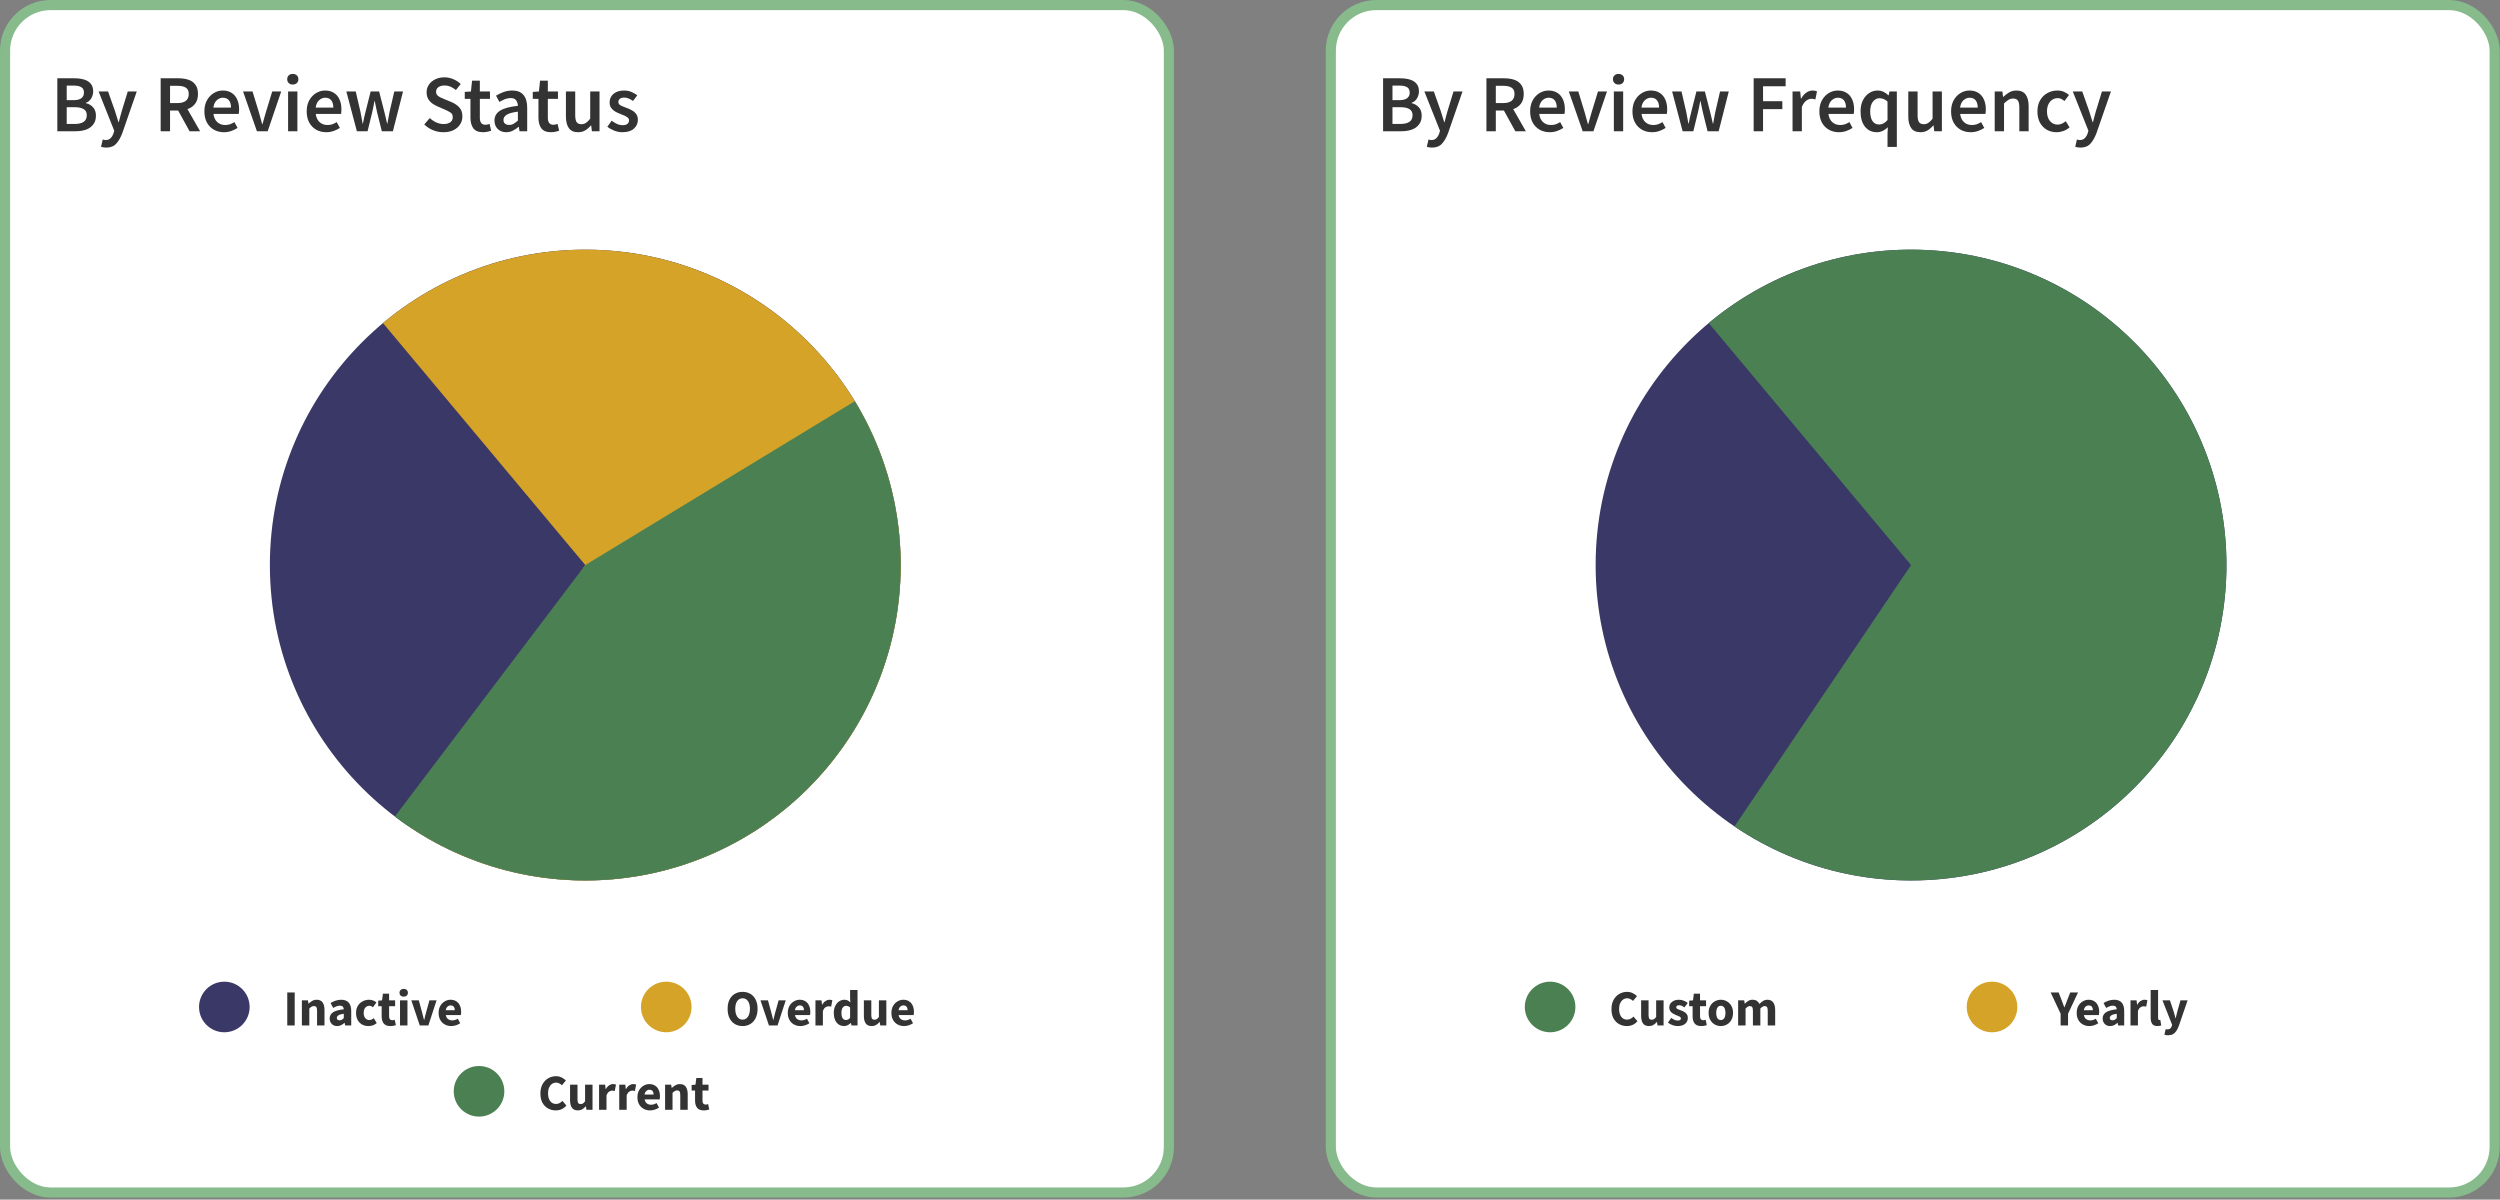 <svg width="744" height="357" viewBox="0 0 744 357" fill="none" xmlns="http://www.w3.org/2000/svg">
<rect x="0" y="0" width="744" height="357" fill="#808080" stroke="none"/>
<rect x="1.506" y="1.506" width="346.358" height="353.386" rx="13.553" fill="white"/>
<rect x="1.506" y="1.506" width="346.358" height="353.386" rx="13.553" stroke="#87BB8C" stroke-width="3.012"/>
<path d="M17.059 39.059V23.301H22.095C23.187 23.301 24.151 23.422 24.986 23.663C25.837 23.904 26.504 24.313 26.986 24.892C27.484 25.454 27.733 26.217 27.733 27.18C27.733 27.919 27.54 28.618 27.154 29.277C26.769 29.919 26.231 30.361 25.54 30.602V30.698C26.408 30.891 27.122 31.301 27.685 31.927C28.263 32.538 28.552 33.373 28.552 34.433C28.552 35.477 28.287 36.344 27.757 37.035C27.243 37.726 26.528 38.24 25.613 38.577C24.697 38.898 23.661 39.059 22.504 39.059H17.059ZM19.854 29.807H21.854C22.946 29.807 23.741 29.606 24.239 29.204C24.737 28.803 24.986 28.265 24.986 27.59C24.986 26.819 24.729 26.273 24.215 25.952C23.701 25.63 22.93 25.47 21.902 25.47H19.854V29.807ZM19.854 36.891H22.215C23.372 36.891 24.263 36.682 24.89 36.264C25.516 35.83 25.829 35.172 25.829 34.288C25.829 33.453 25.524 32.851 24.914 32.481C24.303 32.096 23.404 31.903 22.215 31.903H19.854V36.891ZM31.613 43.926C31.292 43.926 31.011 43.902 30.77 43.854C30.529 43.806 30.296 43.749 30.071 43.685L30.577 41.517C30.69 41.549 30.818 41.581 30.963 41.613C31.123 41.661 31.276 41.685 31.421 41.685C32.047 41.685 32.545 41.493 32.914 41.107C33.3 40.738 33.589 40.256 33.782 39.661L33.999 38.914L29.348 27.229H32.167L34.215 33.035C34.392 33.55 34.561 34.096 34.721 34.674C34.898 35.236 35.075 35.798 35.252 36.361H35.348C35.492 35.814 35.637 35.26 35.782 34.698C35.942 34.12 36.095 33.566 36.239 33.035L38.022 27.229H40.697L36.408 39.589C35.91 40.922 35.308 41.974 34.601 42.745C33.894 43.533 32.898 43.926 31.613 43.926ZM47.812 39.059V23.301H53.137C54.23 23.301 55.209 23.446 56.077 23.735C56.96 24.024 57.651 24.514 58.149 25.205C58.663 25.879 58.92 26.803 58.92 27.976C58.92 29.18 58.631 30.152 58.053 30.891C57.49 31.63 56.735 32.16 55.788 32.481L59.546 39.059H56.414L53.017 32.891H50.607V39.059H47.812ZM50.607 30.674H52.848C53.924 30.674 54.743 30.449 55.306 30C55.884 29.534 56.173 28.859 56.173 27.976C56.173 27.076 55.884 26.45 55.306 26.096C54.743 25.727 53.924 25.542 52.848 25.542H50.607V30.674ZM66.655 39.348C65.563 39.348 64.575 39.107 63.691 38.625C62.808 38.127 62.109 37.421 61.595 36.505C61.081 35.573 60.824 34.457 60.824 33.156C60.824 31.871 61.081 30.762 61.595 29.831C62.125 28.899 62.808 28.184 63.643 27.686C64.478 27.189 65.354 26.94 66.269 26.94C67.346 26.94 68.245 27.18 68.968 27.662C69.691 28.128 70.237 28.787 70.606 29.638C70.976 30.473 71.161 31.445 71.161 32.554C71.161 33.132 71.121 33.582 71.04 33.903H63.523C63.651 34.947 64.029 35.758 64.655 36.336C65.282 36.915 66.069 37.204 67.016 37.204C67.53 37.204 68.004 37.132 68.438 36.987C68.888 36.826 69.329 36.609 69.763 36.336L70.703 38.071C70.141 38.441 69.514 38.746 68.823 38.987C68.133 39.228 67.41 39.348 66.655 39.348ZM63.499 32.023H68.751C68.751 31.108 68.55 30.393 68.149 29.879C67.747 29.349 67.145 29.084 66.342 29.084C65.651 29.084 65.033 29.341 64.487 29.855C63.956 30.353 63.627 31.076 63.499 32.023ZM76.457 39.059L72.337 27.229H75.156L77.036 33.373C77.196 33.951 77.357 34.537 77.518 35.132C77.694 35.726 77.863 36.328 78.024 36.939H78.12C78.297 36.328 78.465 35.726 78.626 35.132C78.803 34.537 78.971 33.951 79.132 33.373L81.011 27.229H83.686L79.662 39.059H76.457ZM85.737 39.059V27.229H88.507V39.059H85.737ZM87.134 25.157C86.636 25.157 86.235 25.012 85.929 24.723C85.624 24.434 85.472 24.048 85.472 23.566C85.472 23.101 85.624 22.723 85.929 22.434C86.235 22.145 86.636 22 87.134 22C87.632 22 88.034 22.145 88.339 22.434C88.644 22.723 88.797 23.101 88.797 23.566C88.797 24.048 88.644 24.434 88.339 24.723C88.034 25.012 87.632 25.157 87.134 25.157ZM97.103 39.348C96.01 39.348 95.022 39.107 94.139 38.625C93.255 38.127 92.557 37.421 92.043 36.505C91.529 35.573 91.272 34.457 91.272 33.156C91.272 31.871 91.529 30.762 92.043 29.831C92.573 28.899 93.255 28.184 94.091 27.686C94.926 27.189 95.801 26.94 96.717 26.94C97.793 26.94 98.693 27.18 99.416 27.662C100.138 28.128 100.685 28.787 101.054 29.638C101.423 30.473 101.608 31.445 101.608 32.554C101.608 33.132 101.568 33.582 101.488 33.903H93.97C94.099 34.947 94.476 35.758 95.103 36.336C95.729 36.915 96.516 37.204 97.464 37.204C97.978 37.204 98.452 37.132 98.885 36.987C99.335 36.826 99.777 36.609 100.211 36.336L101.15 38.071C100.588 38.441 99.962 38.746 99.271 38.987C98.58 39.228 97.858 39.348 97.103 39.348ZM93.946 32.023H99.199C99.199 31.108 98.998 30.393 98.596 29.879C98.195 29.349 97.592 29.084 96.789 29.084C96.099 29.084 95.48 29.341 94.934 29.855C94.404 30.353 94.075 31.076 93.946 32.023ZM106.206 39.059L103.074 27.229H105.869L107.291 33.373C107.419 33.935 107.523 34.497 107.604 35.059C107.7 35.622 107.805 36.192 107.917 36.77H108.013C108.126 36.192 108.238 35.622 108.351 35.059C108.479 34.481 108.616 33.919 108.76 33.373L110.302 27.229H112.832L114.398 33.373C114.543 33.935 114.679 34.497 114.808 35.059C114.936 35.622 115.065 36.192 115.194 36.77H115.29C115.402 36.192 115.507 35.622 115.603 35.059C115.699 34.497 115.804 33.935 115.916 33.373L117.338 27.229H119.94L116.928 39.059H113.627L112.254 33.541C112.125 32.979 112.005 32.425 111.893 31.879C111.78 31.317 111.66 30.722 111.531 30.096H111.435C111.322 30.722 111.21 31.317 111.097 31.879C110.985 32.441 110.865 33.003 110.736 33.566L109.387 39.059H106.206ZM131.945 39.348C130.885 39.348 129.857 39.147 128.861 38.746C127.881 38.344 127.014 37.774 126.259 37.035L127.897 35.132C128.459 35.662 129.102 36.096 129.825 36.433C130.548 36.754 131.27 36.915 131.993 36.915C132.893 36.915 133.575 36.73 134.041 36.361C134.507 35.991 134.74 35.501 134.74 34.891C134.74 34.232 134.507 33.758 134.041 33.469C133.591 33.18 133.013 32.883 132.306 32.578L130.138 31.638C129.624 31.413 129.118 31.124 128.62 30.771C128.138 30.417 127.737 29.967 127.415 29.421C127.11 28.875 126.957 28.217 126.957 27.445C126.957 26.61 127.182 25.863 127.632 25.205C128.098 24.53 128.724 24 129.511 23.614C130.315 23.213 131.23 23.012 132.258 23.012C133.174 23.012 134.057 23.197 134.909 23.566C135.76 23.92 136.491 24.402 137.101 25.012L135.68 26.795C135.182 26.377 134.652 26.048 134.089 25.807C133.543 25.566 132.933 25.446 132.258 25.446C131.519 25.446 130.917 25.614 130.451 25.952C130.001 26.273 129.777 26.723 129.777 27.301C129.777 27.703 129.889 28.04 130.114 28.313C130.355 28.57 130.668 28.795 131.054 28.988C131.439 29.164 131.849 29.341 132.282 29.518L134.427 30.409C135.358 30.811 136.121 31.341 136.716 31.999C137.31 32.642 137.607 33.533 137.607 34.674C137.607 35.525 137.382 36.304 136.933 37.011C136.483 37.718 135.832 38.288 134.981 38.722C134.146 39.139 133.134 39.348 131.945 39.348ZM143.765 39.348C142.399 39.348 141.428 38.955 140.849 38.168C140.287 37.364 140.006 36.328 140.006 35.059V29.421H138.319V27.349L140.151 27.229L140.488 24H142.801V27.229H145.813V29.421H142.801V35.059C142.801 36.441 143.355 37.132 144.463 37.132C144.672 37.132 144.889 37.107 145.114 37.059C145.339 36.995 145.532 36.931 145.692 36.867L146.174 38.914C145.853 39.027 145.483 39.123 145.066 39.204C144.664 39.3 144.231 39.348 143.765 39.348ZM150.652 39.348C149.624 39.348 148.781 39.027 148.122 38.384C147.479 37.742 147.158 36.907 147.158 35.879C147.158 34.61 147.712 33.63 148.821 32.939C149.929 32.232 151.696 31.75 154.122 31.493C154.105 30.867 153.937 30.329 153.616 29.879C153.31 29.413 152.756 29.18 151.953 29.18C151.375 29.18 150.805 29.293 150.242 29.518C149.696 29.742 149.158 30.016 148.628 30.337L147.616 28.482C148.275 28.064 149.014 27.703 149.833 27.397C150.668 27.092 151.551 26.94 152.483 26.94C153.961 26.94 155.061 27.381 155.784 28.265C156.523 29.132 156.892 30.393 156.892 32.048V39.059H154.603L154.411 37.758H154.314C153.784 38.208 153.214 38.585 152.604 38.89C152.009 39.196 151.359 39.348 150.652 39.348ZM151.543 37.18C152.025 37.18 152.459 37.067 152.845 36.842C153.246 36.601 153.672 36.28 154.122 35.879V33.228C152.515 33.437 151.399 33.75 150.772 34.168C150.146 34.569 149.833 35.067 149.833 35.662C149.833 36.192 149.993 36.577 150.315 36.818C150.636 37.059 151.045 37.18 151.543 37.18ZM164 39.348C162.635 39.348 161.663 38.955 161.085 38.168C160.523 37.364 160.242 36.328 160.242 35.059V29.421H158.555V27.349L160.386 27.229L160.723 24H163.036V27.229H166.048V29.421H163.036V35.059C163.036 36.441 163.591 37.132 164.699 37.132C164.908 37.132 165.125 37.107 165.35 37.059C165.574 36.995 165.767 36.931 165.928 36.867L166.41 38.914C166.088 39.027 165.719 39.123 165.301 39.204C164.9 39.3 164.466 39.348 164 39.348ZM172.056 39.348C170.787 39.348 169.863 38.939 169.285 38.119C168.707 37.3 168.417 36.144 168.417 34.65V27.229H171.188V34.288C171.188 35.268 171.333 35.959 171.622 36.361C171.911 36.762 172.377 36.963 173.02 36.963C173.534 36.963 173.983 36.834 174.369 36.577C174.77 36.32 175.196 35.903 175.646 35.324V27.229H178.417V39.059H176.152L175.935 37.324H175.863C175.349 37.935 174.786 38.425 174.176 38.794C173.566 39.163 172.859 39.348 172.056 39.348ZM185.227 39.348C184.424 39.348 183.621 39.196 182.818 38.89C182.015 38.569 181.324 38.176 180.746 37.71L182.047 35.927C182.577 36.328 183.107 36.65 183.637 36.891C184.167 37.132 184.729 37.252 185.324 37.252C185.966 37.252 186.44 37.115 186.745 36.842C187.05 36.569 187.203 36.232 187.203 35.83C187.203 35.493 187.075 35.22 186.818 35.011C186.577 34.786 186.263 34.594 185.878 34.433C185.492 34.256 185.091 34.088 184.673 33.927C184.159 33.734 183.645 33.501 183.131 33.228C182.633 32.939 182.224 32.578 181.902 32.144C181.581 31.694 181.42 31.14 181.42 30.481C181.42 29.437 181.806 28.586 182.577 27.927C183.348 27.269 184.392 26.94 185.709 26.94C186.545 26.94 187.291 27.084 187.95 27.373C188.609 27.662 189.179 27.992 189.661 28.361L188.384 30.048C187.966 29.742 187.54 29.502 187.107 29.325C186.689 29.132 186.247 29.036 185.782 29.036C185.187 29.036 184.745 29.164 184.456 29.421C184.167 29.662 184.023 29.967 184.023 30.337C184.023 30.803 184.264 31.156 184.745 31.397C185.227 31.638 185.79 31.871 186.432 32.096C186.978 32.288 187.508 32.529 188.022 32.819C188.536 33.092 188.962 33.453 189.299 33.903C189.653 34.353 189.829 34.947 189.829 35.686C189.829 36.698 189.436 37.565 188.649 38.288C187.862 38.995 186.721 39.348 185.227 39.348Z" fill="#333333"/>
<circle cx="66.762" cy="299.675" r="7.53" fill="#3A3866"/>
<path d="M85.49 305.175V295.357H87.704V305.175H85.49ZM89.839 305.175V297.706H91.646L91.797 298.654H91.857C92.178 298.353 92.529 298.092 92.911 297.871C93.302 297.641 93.749 297.525 94.251 297.525C95.064 297.525 95.652 297.796 96.013 298.338C96.385 298.87 96.57 299.603 96.57 300.537V305.175H94.357V300.823C94.357 300.281 94.281 299.909 94.131 299.709C93.99 299.508 93.759 299.407 93.438 299.407C93.157 299.407 92.916 299.473 92.715 299.603C92.514 299.724 92.293 299.899 92.053 300.13V305.175H89.839ZM100.339 305.356C99.656 305.356 99.114 305.14 98.713 304.708C98.311 304.266 98.11 303.729 98.11 303.097C98.11 302.314 98.442 301.701 99.104 301.26C99.767 300.818 100.836 300.522 102.312 300.371C102.292 300.04 102.191 299.779 102.011 299.588C101.84 299.387 101.549 299.287 101.137 299.287C100.826 299.287 100.51 299.347 100.188 299.468C99.867 299.588 99.526 299.754 99.164 299.965L98.366 298.504C98.838 298.213 99.34 297.977 99.872 297.796C100.414 297.615 100.977 297.525 101.559 297.525C102.513 297.525 103.245 297.801 103.757 298.353C104.269 298.905 104.525 299.754 104.525 300.898V305.175H102.718L102.568 304.407H102.508C102.196 304.688 101.86 304.919 101.499 305.1C101.147 305.27 100.761 305.356 100.339 305.356ZM101.092 303.639C101.343 303.639 101.559 303.584 101.74 303.473C101.93 303.353 102.121 303.197 102.312 303.007V301.696C101.529 301.797 100.987 301.957 100.685 302.178C100.384 302.389 100.234 302.64 100.234 302.931C100.234 303.172 100.309 303.353 100.46 303.473C100.62 303.584 100.831 303.639 101.092 303.639ZM109.651 305.356C108.958 305.356 108.331 305.205 107.768 304.904C107.216 304.593 106.774 304.146 106.443 303.564C106.122 302.971 105.961 302.264 105.961 301.44C105.961 300.607 106.142 299.899 106.503 299.317C106.865 298.735 107.342 298.293 107.934 297.992C108.526 297.681 109.164 297.525 109.846 297.525C110.308 297.525 110.715 297.6 111.066 297.751C111.428 297.902 111.749 298.092 112.03 298.323L110.991 299.754C110.64 299.463 110.303 299.317 109.982 299.317C109.45 299.317 109.023 299.508 108.702 299.889C108.391 300.271 108.235 300.788 108.235 301.44C108.235 302.083 108.391 302.6 108.702 302.991C109.023 303.373 109.425 303.564 109.907 303.564C110.148 303.564 110.384 303.514 110.615 303.413C110.845 303.303 111.056 303.172 111.247 303.022L112.12 304.467C111.749 304.789 111.347 305.019 110.916 305.16C110.484 305.291 110.062 305.356 109.651 305.356ZM116.157 305.356C115.233 305.356 114.57 305.09 114.169 304.558C113.777 304.026 113.582 303.328 113.582 302.464V299.438H112.558V297.796L113.702 297.706L113.958 295.718H115.795V297.706H117.587V299.438H115.795V302.434C115.795 302.856 115.881 303.162 116.051 303.353C116.232 303.534 116.468 303.624 116.759 303.624C116.88 303.624 117 303.609 117.12 303.579C117.251 303.549 117.366 303.514 117.467 303.473L117.813 305.085C117.622 305.145 117.387 305.205 117.105 305.265C116.834 305.326 116.518 305.356 116.157 305.356ZM119.045 305.175V297.706H121.259V305.175H119.045ZM120.145 296.606C119.773 296.606 119.472 296.501 119.241 296.29C119.01 296.079 118.895 295.798 118.895 295.447C118.895 295.096 119.01 294.814 119.241 294.604C119.472 294.393 119.773 294.287 120.145 294.287C120.516 294.287 120.817 294.393 121.048 294.604C121.279 294.814 121.394 295.096 121.394 295.447C121.394 295.798 121.279 296.079 121.048 296.29C120.817 296.501 120.516 296.606 120.145 296.606ZM124.924 305.175L122.409 297.706H124.638L125.601 301.23C125.702 301.601 125.797 301.983 125.888 302.374C125.988 302.756 126.088 303.142 126.189 303.534H126.249C126.339 303.142 126.43 302.756 126.52 302.374C126.62 301.983 126.721 301.601 126.821 301.23L127.8 297.706H129.923L127.484 305.175H124.924ZM134.315 305.356C133.602 305.356 132.96 305.2 132.387 304.889C131.815 304.578 131.363 304.131 131.032 303.549C130.701 302.966 130.535 302.264 130.535 301.44C130.535 300.627 130.701 299.929 131.032 299.347C131.373 298.765 131.815 298.318 132.357 298.007C132.899 297.686 133.467 297.525 134.059 297.525C134.772 297.525 135.359 297.686 135.821 298.007C136.293 298.318 136.644 298.745 136.875 299.287C137.116 299.819 137.236 300.426 137.236 301.109C137.236 301.3 137.226 301.491 137.206 301.681C137.186 301.862 137.166 301.998 137.146 302.088H132.674C132.774 302.63 133 303.032 133.351 303.293C133.703 303.544 134.124 303.669 134.616 303.669C135.148 303.669 135.685 303.503 136.227 303.172L136.965 304.512C136.584 304.773 136.157 304.979 135.685 305.13C135.214 305.28 134.757 305.356 134.315 305.356ZM132.658 300.627H135.354C135.354 300.216 135.254 299.879 135.053 299.618C134.862 299.347 134.546 299.212 134.104 299.212C133.763 299.212 133.457 299.332 133.186 299.573C132.914 299.804 132.739 300.155 132.658 300.627Z" fill="#333333"/>
<circle cx="198.278" cy="299.675" r="7.53" fill="#D6A329"/>
<path d="M220.996 305.356C220.113 305.356 219.335 305.15 218.662 304.738C218 304.327 217.478 303.739 217.096 302.976C216.725 302.203 216.539 301.285 216.539 300.221C216.539 299.146 216.725 298.238 217.096 297.495C217.478 296.742 218 296.17 218.662 295.778C219.335 295.377 220.113 295.176 220.996 295.176C221.88 295.176 222.653 295.377 223.315 295.778C223.988 296.17 224.51 296.742 224.882 297.495C225.263 298.248 225.454 299.156 225.454 300.221C225.454 301.285 225.263 302.203 224.882 302.976C224.51 303.739 223.988 304.327 223.315 304.738C222.653 305.15 221.88 305.356 220.996 305.356ZM220.996 303.443C221.669 303.443 222.201 303.152 222.593 302.57C222.984 301.988 223.18 301.204 223.18 300.221C223.18 299.237 222.984 298.469 222.593 297.917C222.201 297.364 221.669 297.088 220.996 297.088C220.324 297.088 219.792 297.364 219.4 297.917C219.009 298.469 218.813 299.237 218.813 300.221C218.813 301.204 219.009 301.988 219.4 302.57C219.792 303.152 220.324 303.443 220.996 303.443ZM228.836 305.175L226.321 297.706H228.55L229.514 301.23C229.614 301.601 229.709 301.983 229.8 302.374C229.9 302.756 230.001 303.142 230.101 303.534H230.161C230.252 303.142 230.342 302.756 230.432 302.374C230.533 301.983 230.633 301.601 230.733 301.23L231.712 297.706H233.836L231.396 305.175H228.836ZM238.227 305.356C237.514 305.356 236.872 305.2 236.3 304.889C235.727 304.578 235.276 304.131 234.944 303.549C234.613 302.966 234.447 302.264 234.447 301.44C234.447 300.627 234.613 299.929 234.944 299.347C235.286 298.765 235.727 298.318 236.27 298.007C236.812 297.686 237.379 297.525 237.971 297.525C238.684 297.525 239.271 297.686 239.733 298.007C240.205 298.318 240.556 298.745 240.787 299.287C241.028 299.819 241.149 300.426 241.149 301.109C241.149 301.3 241.139 301.491 241.119 301.681C241.099 301.862 241.078 301.998 241.058 302.088H236.586C236.686 302.63 236.912 303.032 237.263 303.293C237.615 303.544 238.036 303.669 238.528 303.669C239.061 303.669 239.598 303.503 240.14 303.172L240.878 304.512C240.496 304.773 240.069 304.979 239.598 305.13C239.126 305.28 238.669 305.356 238.227 305.356ZM236.571 300.627H239.266C239.266 300.216 239.166 299.879 238.965 299.618C238.774 299.347 238.458 299.212 238.016 299.212C237.675 299.212 237.369 299.332 237.098 299.573C236.827 299.804 236.651 300.155 236.571 300.627ZM242.678 305.175V297.706H244.485L244.636 299.016H244.696C244.967 298.514 245.294 298.142 245.675 297.902C246.057 297.651 246.438 297.525 246.82 297.525C247.03 297.525 247.206 297.54 247.347 297.57C247.487 297.59 247.608 297.625 247.708 297.676L247.347 299.588C247.216 299.548 247.086 299.518 246.955 299.498C246.835 299.478 246.694 299.468 246.533 299.468C246.252 299.468 245.956 299.573 245.645 299.784C245.344 299.985 245.093 300.336 244.892 300.838V305.175H242.678ZM251.197 305.356C250.273 305.356 249.53 305.009 248.968 304.317C248.416 303.614 248.14 302.655 248.14 301.44C248.14 300.627 248.285 299.929 248.577 299.347C248.878 298.755 249.264 298.303 249.736 297.992C250.218 297.681 250.72 297.525 251.242 297.525C251.654 297.525 252 297.595 252.281 297.736C252.562 297.876 252.828 298.067 253.079 298.308L252.989 297.164V294.619H255.203V305.175H253.395L253.245 304.437H253.185C252.924 304.698 252.617 304.919 252.266 305.1C251.915 305.27 251.558 305.356 251.197 305.356ZM251.769 303.549C252.01 303.549 252.226 303.498 252.417 303.398C252.617 303.298 252.808 303.122 252.989 302.871V299.814C252.798 299.633 252.592 299.508 252.371 299.438C252.161 299.367 251.955 299.332 251.754 299.332C251.403 299.332 251.091 299.503 250.82 299.844C250.549 300.175 250.414 300.697 250.414 301.41C250.414 302.143 250.529 302.685 250.76 303.037C251.001 303.378 251.337 303.549 251.769 303.549ZM259.408 305.356C258.594 305.356 258.002 305.09 257.631 304.558C257.269 304.016 257.089 303.278 257.089 302.344V297.706H259.302V302.058C259.302 302.59 259.378 302.961 259.528 303.172C259.679 303.373 259.915 303.473 260.236 303.473C260.517 303.473 260.753 303.408 260.944 303.278C261.134 303.147 261.34 302.936 261.561 302.645V297.706H263.775V305.175H261.968L261.802 304.136H261.757C261.446 304.507 261.104 304.804 260.733 305.024C260.361 305.245 259.92 305.356 259.408 305.356ZM269.066 305.356C268.353 305.356 267.711 305.2 267.138 304.889C266.566 304.578 266.114 304.131 265.783 303.549C265.452 302.966 265.286 302.264 265.286 301.44C265.286 300.627 265.452 299.929 265.783 299.347C266.124 298.765 266.566 298.318 267.108 298.007C267.65 297.686 268.218 297.525 268.81 297.525C269.523 297.525 270.11 297.686 270.572 298.007C271.044 298.318 271.395 298.745 271.626 299.287C271.867 299.819 271.987 300.426 271.987 301.109C271.987 301.3 271.977 301.491 271.957 301.681C271.937 301.862 271.917 301.998 271.897 302.088H267.425C267.525 302.63 267.751 303.032 268.102 303.293C268.454 303.544 268.875 303.669 269.367 303.669C269.899 303.669 270.436 303.503 270.978 303.172L271.716 304.512C271.335 304.773 270.908 304.979 270.436 305.13C269.964 305.28 269.508 305.356 269.066 305.356ZM267.409 300.627H270.105C270.105 300.216 270.005 299.879 269.804 299.618C269.613 299.347 269.297 299.212 268.855 299.212C268.514 299.212 268.208 299.332 267.937 299.573C267.665 299.804 267.49 300.155 267.409 300.627Z" fill="#333333"/>
<circle cx="142.559" cy="324.773" r="7.53" fill="#4B8152"/>
<path d="M165.384 330.454C164.56 330.454 163.802 330.264 163.11 329.882C162.417 329.501 161.86 328.938 161.438 328.196C161.026 327.443 160.821 326.519 160.821 325.425C160.821 324.34 161.031 323.417 161.453 322.654C161.885 321.881 162.452 321.293 163.155 320.892C163.868 320.48 164.636 320.274 165.459 320.274C166.091 320.274 166.659 320.405 167.161 320.666C167.662 320.917 168.079 321.213 168.41 321.554L167.236 322.97C166.985 322.739 166.719 322.553 166.438 322.413C166.167 322.262 165.855 322.187 165.504 322.187C165.062 322.187 164.656 322.312 164.284 322.563C163.923 322.814 163.632 323.176 163.411 323.648C163.2 324.12 163.095 324.687 163.095 325.349C163.095 326.353 163.31 327.136 163.742 327.699C164.174 328.261 164.751 328.542 165.474 328.542C165.875 328.542 166.232 328.452 166.543 328.271C166.864 328.09 167.145 327.874 167.386 327.623L168.561 329.009C167.738 329.973 166.679 330.454 165.384 330.454ZM171.968 330.454C171.155 330.454 170.563 330.188 170.191 329.656C169.83 329.114 169.649 328.376 169.649 327.443V322.804H171.863V327.156C171.863 327.689 171.938 328.06 172.089 328.271C172.239 328.472 172.475 328.572 172.797 328.572C173.078 328.572 173.314 328.507 173.504 328.376C173.695 328.246 173.901 328.035 174.122 327.744V322.804H176.335V330.274H174.528L174.363 329.235H174.318C174.006 329.606 173.665 329.902 173.294 330.123C172.922 330.344 172.48 330.454 171.968 330.454ZM178.284 330.274V322.804H180.091L180.241 324.115H180.301C180.572 323.613 180.899 323.241 181.28 323C181.662 322.749 182.043 322.624 182.425 322.624C182.636 322.624 182.811 322.639 182.952 322.669C183.092 322.689 183.213 322.724 183.313 322.774L182.952 324.687C182.821 324.647 182.691 324.616 182.56 324.596C182.44 324.576 182.299 324.566 182.139 324.566C181.858 324.566 181.561 324.672 181.25 324.883C180.949 325.083 180.698 325.435 180.497 325.937V330.274H178.284ZM184.284 330.274V322.804H186.091L186.241 324.115H186.302C186.573 323.613 186.899 323.241 187.28 323C187.662 322.749 188.043 322.624 188.425 322.624C188.636 322.624 188.811 322.639 188.952 322.669C189.092 322.689 189.213 322.724 189.313 322.774L188.952 324.687C188.821 324.647 188.691 324.616 188.56 324.596C188.44 324.576 188.299 324.566 188.139 324.566C187.858 324.566 187.561 324.672 187.25 324.883C186.949 325.083 186.698 325.435 186.497 325.937V330.274H184.284ZM193.48 330.454C192.767 330.454 192.124 330.299 191.552 329.988C190.98 329.676 190.528 329.23 190.197 328.647C189.866 328.065 189.7 327.362 189.7 326.539C189.7 325.726 189.866 325.028 190.197 324.446C190.538 323.864 190.98 323.417 191.522 323.106C192.064 322.784 192.631 322.624 193.224 322.624C193.937 322.624 194.524 322.784 194.986 323.106C195.457 323.417 195.809 323.843 196.04 324.386C196.281 324.918 196.401 325.525 196.401 326.208C196.401 326.398 196.391 326.589 196.371 326.78C196.351 326.961 196.331 327.096 196.311 327.187H191.838C191.939 327.729 192.165 328.13 192.516 328.391C192.867 328.642 193.289 328.768 193.781 328.768C194.313 328.768 194.85 328.602 195.392 328.271L196.13 329.611C195.749 329.872 195.322 330.078 194.85 330.229C194.378 330.379 193.921 330.454 193.48 330.454ZM191.823 325.726H194.519C194.519 325.314 194.418 324.978 194.218 324.717C194.027 324.446 193.711 324.31 193.269 324.31C192.928 324.31 192.621 324.431 192.35 324.672C192.079 324.903 191.904 325.254 191.823 325.726ZM197.931 330.274V322.804H199.738L199.889 323.753H199.949C200.27 323.452 200.621 323.191 201.003 322.97C201.394 322.739 201.841 322.624 202.343 322.624C203.156 322.624 203.744 322.895 204.105 323.437C204.477 323.969 204.662 324.702 204.662 325.635V330.274H202.449V325.922C202.449 325.379 202.373 325.008 202.223 324.807C202.082 324.606 201.851 324.506 201.53 324.506C201.249 324.506 201.008 324.571 200.807 324.702C200.606 324.822 200.385 324.998 200.145 325.229V330.274H197.931ZM209.425 330.454C208.501 330.454 207.839 330.188 207.437 329.656C207.046 329.124 206.85 328.426 206.85 327.563V324.536H205.826V322.895L206.97 322.804L207.226 320.817H209.064V322.804H210.856V324.536H209.064V327.533C209.064 327.955 209.149 328.261 209.32 328.452C209.5 328.632 209.736 328.723 210.027 328.723C210.148 328.723 210.268 328.708 210.389 328.677C210.519 328.647 210.635 328.612 210.735 328.572L211.081 330.183C210.891 330.244 210.655 330.304 210.374 330.364C210.103 330.424 209.786 330.454 209.425 330.454Z" fill="#333333"/>
<circle cx="174.182" cy="168.16" r="93.868" fill="#3A3866"/>
<path d="M121.637 245.943C136.094 255.709 152.986 261.252 170.418 261.952C187.85 262.651 205.133 258.479 220.325 249.903C235.518 241.326 248.02 228.686 256.428 213.4C264.837 198.113 268.819 180.786 267.927 163.363C267.036 145.94 261.306 129.109 251.382 114.761C241.457 100.413 227.73 89.114 211.742 82.133C195.753 75.153 178.135 72.766 160.866 75.24C143.596 77.715 127.358 84.954 113.973 96.144L174.182 168.159L121.637 245.943Z" fill="#D6A329"/>
<path d="M117.514 242.992C134.932 256.182 156.406 262.883 178.234 261.94C200.063 260.997 220.878 252.469 237.094 237.825C253.309 223.182 263.909 203.341 267.065 181.722C270.222 160.102 265.738 138.059 254.387 119.39L174.182 168.159L117.514 242.992Z" fill="#4B8152"/>
<rect x="396.053" y="1.506" width="346.358" height="353.386" rx="13.553" fill="white"/>
<rect x="396.053" y="1.506" width="346.358" height="353.386" rx="13.553" stroke="#87BB8C" stroke-width="3.012"/>
<path d="M411.605 39.059V23.301H416.641C417.733 23.301 418.697 23.422 419.532 23.663C420.384 23.904 421.05 24.313 421.532 24.892C422.03 25.454 422.279 26.217 422.279 27.18C422.279 27.919 422.086 28.618 421.701 29.277C421.315 29.919 420.777 30.361 420.087 30.602V30.698C420.954 30.891 421.669 31.301 422.231 31.927C422.809 32.538 423.098 33.373 423.098 34.433C423.098 35.477 422.833 36.344 422.303 37.035C421.789 37.726 421.074 38.24 420.159 38.577C419.243 38.898 418.207 39.059 417.051 39.059H411.605ZM414.4 29.807H416.4C417.492 29.807 418.288 29.606 418.785 29.204C419.283 28.803 419.532 28.265 419.532 27.59C419.532 26.819 419.275 26.273 418.761 25.952C418.247 25.63 417.476 25.47 416.448 25.47H414.4V29.807ZM414.4 36.891H416.762C417.918 36.891 418.81 36.682 419.436 36.264C420.062 35.83 420.376 35.172 420.376 34.288C420.376 33.453 420.071 32.851 419.46 32.481C418.85 32.096 417.95 31.903 416.762 31.903H414.4V36.891ZM426.16 43.926C425.838 43.926 425.557 43.902 425.316 43.854C425.075 43.806 424.843 43.749 424.618 43.685L425.124 41.517C425.236 41.549 425.365 41.581 425.509 41.613C425.67 41.661 425.822 41.685 425.967 41.685C426.593 41.685 427.091 41.493 427.461 41.107C427.846 40.738 428.135 40.256 428.328 39.661L428.545 38.914L423.895 27.229H426.714L428.762 33.035C428.939 33.55 429.107 34.096 429.268 34.674C429.445 35.236 429.621 35.798 429.798 36.361H429.894C430.039 35.814 430.183 35.26 430.328 34.698C430.489 34.12 430.641 33.566 430.786 33.035L432.569 27.229H435.243L430.955 39.589C430.457 40.922 429.854 41.974 429.147 42.745C428.441 43.533 427.445 43.926 426.16 43.926ZM442.359 39.059V23.301H447.684C448.776 23.301 449.756 23.446 450.623 23.735C451.507 24.024 452.197 24.514 452.695 25.205C453.209 25.879 453.466 26.803 453.466 27.976C453.466 29.18 453.177 30.152 452.599 30.891C452.037 31.63 451.282 32.16 450.334 32.481L454.093 39.059H450.96L447.563 32.891H445.154V39.059H442.359ZM445.154 30.674H447.394C448.471 30.674 449.29 30.449 449.852 30C450.43 29.534 450.72 28.859 450.72 27.976C450.72 27.076 450.43 26.45 449.852 26.096C449.29 25.727 448.471 25.542 447.394 25.542H445.154V30.674ZM461.201 39.348C460.109 39.348 459.121 39.107 458.238 38.625C457.354 38.127 456.656 37.421 456.142 36.505C455.628 35.573 455.37 34.457 455.37 33.156C455.37 31.871 455.628 30.762 456.142 29.831C456.672 28.899 457.354 28.184 458.19 27.686C459.025 27.189 459.9 26.94 460.816 26.94C461.892 26.94 462.792 27.18 463.514 27.662C464.237 28.128 464.783 28.787 465.153 29.638C465.522 30.473 465.707 31.445 465.707 32.554C465.707 33.132 465.667 33.582 465.587 33.903H458.069C458.198 34.947 458.575 35.758 459.202 36.336C459.828 36.915 460.615 37.204 461.563 37.204C462.077 37.204 462.551 37.132 462.984 36.987C463.434 36.826 463.876 36.609 464.31 36.336L465.249 38.071C464.687 38.441 464.061 38.746 463.37 38.987C462.679 39.228 461.956 39.348 461.201 39.348ZM458.045 32.023H463.298C463.298 31.108 463.097 30.393 462.695 29.879C462.294 29.349 461.691 29.084 460.888 29.084C460.197 29.084 459.579 29.341 459.033 29.855C458.503 30.353 458.173 31.076 458.045 32.023ZM471.004 39.059L466.884 27.229H469.703L471.582 33.373C471.743 33.951 471.903 34.537 472.064 35.132C472.241 35.726 472.409 36.328 472.57 36.939H472.666C472.843 36.328 473.012 35.726 473.172 35.132C473.349 34.537 473.518 33.951 473.678 33.373L475.558 27.229H478.232L474.208 39.059H471.004ZM480.283 39.059V27.229H483.054V39.059H480.283ZM481.681 25.157C481.183 25.157 480.781 25.012 480.476 24.723C480.171 24.434 480.018 24.048 480.018 23.566C480.018 23.101 480.171 22.723 480.476 22.434C480.781 22.145 481.183 22 481.681 22C482.179 22 482.58 22.145 482.885 22.434C483.19 22.723 483.343 23.101 483.343 23.566C483.343 24.048 483.19 24.434 482.885 24.723C482.58 25.012 482.179 25.157 481.681 25.157ZM491.649 39.348C490.557 39.348 489.569 39.107 488.685 38.625C487.802 38.127 487.103 37.421 486.589 36.505C486.075 35.573 485.818 34.457 485.818 33.156C485.818 31.871 486.075 30.762 486.589 29.831C487.119 28.899 487.802 28.184 488.637 27.686C489.472 27.189 490.348 26.94 491.263 26.94C492.34 26.94 493.239 27.18 493.962 27.662C494.685 28.128 495.231 28.787 495.6 29.638C495.97 30.473 496.155 31.445 496.155 32.554C496.155 33.132 496.114 33.582 496.034 33.903H488.517C488.645 34.947 489.023 35.758 489.649 36.336C490.276 36.915 491.063 37.204 492.01 37.204C492.524 37.204 492.998 37.132 493.432 36.987C493.882 36.826 494.323 36.609 494.757 36.336L495.697 38.071C495.135 38.441 494.508 38.746 493.817 38.987C493.127 39.228 492.404 39.348 491.649 39.348ZM488.493 32.023H493.745C493.745 31.108 493.544 30.393 493.143 29.879C492.741 29.349 492.139 29.084 491.336 29.084C490.645 29.084 490.027 29.341 489.48 29.855C488.95 30.353 488.621 31.076 488.493 32.023ZM500.753 39.059L497.62 27.229H500.415L501.837 33.373C501.965 33.935 502.07 34.497 502.15 35.059C502.247 35.622 502.351 36.192 502.463 36.77H502.56C502.672 36.192 502.785 35.622 502.897 35.059C503.026 34.481 503.162 33.919 503.307 33.373L504.849 27.229H507.379L508.945 33.373C509.089 33.935 509.226 34.497 509.354 35.059C509.483 35.622 509.611 36.192 509.74 36.77H509.836C509.949 36.192 510.053 35.622 510.15 35.059C510.246 34.497 510.35 33.935 510.463 33.373L511.884 27.229H514.487L511.475 39.059H508.174L506.8 33.541C506.672 32.979 506.551 32.425 506.439 31.879C506.327 31.317 506.206 30.722 506.078 30.096H505.981C505.869 30.722 505.756 31.317 505.644 31.879C505.531 32.441 505.411 33.003 505.282 33.566L503.933 39.059H500.753ZM521.889 39.059V23.301H531.407V25.663H524.684V30.12H530.419V32.481H524.684V39.059H521.889ZM533.46 39.059V27.229H535.749L535.942 29.325H536.038C536.456 28.554 536.962 27.968 537.556 27.566C538.151 27.148 538.761 26.94 539.388 26.94C539.95 26.94 540.4 27.02 540.737 27.18L540.255 29.59C540.046 29.526 539.853 29.477 539.677 29.445C539.5 29.413 539.283 29.397 539.026 29.397C538.56 29.397 538.07 29.582 537.556 29.951C537.042 30.305 536.601 30.931 536.231 31.831V39.059H533.46ZM547.273 39.348C546.181 39.348 545.193 39.107 544.31 38.625C543.426 38.127 542.727 37.421 542.213 36.505C541.699 35.573 541.442 34.457 541.442 33.156C541.442 31.871 541.699 30.762 542.213 29.831C542.744 28.899 543.426 28.184 544.261 27.686C545.097 27.189 545.972 26.94 546.888 26.94C547.964 26.94 548.864 27.18 549.586 27.662C550.309 28.128 550.855 28.787 551.225 29.638C551.594 30.473 551.779 31.445 551.779 32.554C551.779 33.132 551.739 33.582 551.658 33.903H544.141C544.269 34.947 544.647 35.758 545.273 36.336C545.9 36.915 546.687 37.204 547.635 37.204C548.149 37.204 548.623 37.132 549.056 36.987C549.506 36.826 549.948 36.609 550.381 36.336L551.321 38.071C550.759 38.441 550.132 38.746 549.442 38.987C548.751 39.228 548.028 39.348 547.273 39.348ZM544.117 32.023H549.369C549.369 31.108 549.169 30.393 548.767 29.879C548.366 29.349 547.763 29.084 546.96 29.084C546.269 29.084 545.651 29.341 545.105 29.855C544.575 30.353 544.245 31.076 544.117 32.023ZM561.726 43.733V39.854L561.822 37.879C561.389 38.296 560.891 38.65 560.329 38.939C559.766 39.212 559.18 39.348 558.57 39.348C557.092 39.348 555.911 38.802 555.028 37.71C554.144 36.617 553.703 35.1 553.703 33.156C553.703 31.871 553.935 30.762 554.401 29.831C554.883 28.899 555.51 28.184 556.281 27.686C557.052 27.189 557.863 26.94 558.714 26.94C559.373 26.94 559.959 27.06 560.473 27.301C560.987 27.526 561.493 27.879 561.991 28.361H562.063L562.304 27.229H564.497V43.733H561.726ZM559.244 37.059C560.128 37.059 560.955 36.617 561.726 35.734V30.216C561.324 29.847 560.923 29.59 560.521 29.445C560.12 29.301 559.718 29.229 559.317 29.229C558.562 29.229 557.911 29.574 557.365 30.265C556.835 30.939 556.57 31.895 556.57 33.132C556.57 34.401 556.803 35.373 557.269 36.047C557.734 36.722 558.393 37.059 559.244 37.059ZM571.543 39.348C570.274 39.348 569.351 38.939 568.773 38.119C568.194 37.3 567.905 36.144 567.905 34.65V27.229H570.676V34.288C570.676 35.268 570.821 35.959 571.11 36.361C571.399 36.762 571.865 36.963 572.507 36.963C573.021 36.963 573.471 36.834 573.856 36.577C574.258 36.32 574.684 35.903 575.133 35.324V27.229H577.904V39.059H575.639L575.423 37.324H575.35C574.836 37.935 574.274 38.425 573.664 38.794C573.053 39.163 572.347 39.348 571.543 39.348ZM586.474 39.348C585.382 39.348 584.394 39.107 583.51 38.625C582.627 38.127 581.928 37.421 581.414 36.505C580.9 35.573 580.643 34.457 580.643 33.156C580.643 31.871 580.9 30.762 581.414 29.831C581.944 28.899 582.627 28.184 583.462 27.686C584.297 27.189 585.173 26.94 586.088 26.94C587.165 26.94 588.064 27.18 588.787 27.662C589.51 28.128 590.056 28.787 590.425 29.638C590.795 30.473 590.98 31.445 590.98 32.554C590.98 33.132 590.939 33.582 590.859 33.903H583.342C583.47 34.947 583.848 35.758 584.474 36.336C585.1 36.915 585.888 37.204 586.835 37.204C587.349 37.204 587.823 37.132 588.257 36.987C588.707 36.826 589.148 36.609 589.582 36.336L590.522 38.071C589.96 38.441 589.333 38.746 588.642 38.987C587.952 39.228 587.229 39.348 586.474 39.348ZM583.317 32.023H588.57C588.57 31.108 588.369 30.393 587.968 29.879C587.566 29.349 586.964 29.084 586.161 29.084C585.47 29.084 584.851 29.341 584.305 29.855C583.775 30.353 583.446 31.076 583.317 32.023ZM593.626 39.059V27.229H595.915L596.108 28.819H596.204C596.734 28.305 597.312 27.863 597.939 27.494C598.565 27.124 599.28 26.94 600.083 26.94C601.352 26.94 602.276 27.349 602.854 28.168C603.432 28.988 603.722 30.144 603.722 31.638V39.059H600.951V31.999C600.951 31.02 600.806 30.329 600.517 29.927C600.228 29.526 599.754 29.325 599.095 29.325C598.581 29.325 598.124 29.453 597.722 29.71C597.337 29.951 596.895 30.313 596.397 30.795V39.059H593.626ZM612.048 39.348C610.972 39.348 610 39.107 609.132 38.625C608.281 38.127 607.598 37.421 607.084 36.505C606.586 35.573 606.338 34.457 606.338 33.156C606.338 31.839 606.611 30.722 607.157 29.807C607.703 28.875 608.426 28.168 609.325 27.686C610.241 27.189 611.221 26.94 612.265 26.94C613.02 26.94 613.678 27.068 614.241 27.325C614.803 27.582 615.301 27.895 615.734 28.265L614.385 30.072C614.08 29.799 613.767 29.59 613.445 29.445C613.124 29.285 612.779 29.204 612.409 29.204C611.462 29.204 610.683 29.566 610.072 30.289C609.478 31.012 609.181 31.967 609.181 33.156C609.181 34.328 609.47 35.276 610.048 35.999C610.642 36.722 611.405 37.083 612.337 37.083C612.803 37.083 613.237 36.987 613.638 36.794C614.056 36.585 614.433 36.344 614.771 36.071L615.903 37.903C615.357 38.384 614.746 38.746 614.072 38.987C613.397 39.228 612.723 39.348 612.048 39.348ZM619.127 43.926C618.806 43.926 618.525 43.902 618.284 43.854C618.043 43.806 617.81 43.749 617.585 43.685L618.091 41.517C618.204 41.549 618.332 41.581 618.477 41.613C618.637 41.661 618.79 41.685 618.935 41.685C619.561 41.685 620.059 41.493 620.428 41.107C620.814 40.738 621.103 40.256 621.296 39.661L621.513 38.914L616.862 27.229H619.682L621.73 33.035C621.906 33.55 622.075 34.096 622.236 34.674C622.412 35.236 622.589 35.798 622.766 36.361H622.862C623.007 35.814 623.151 35.26 623.296 34.698C623.456 34.12 623.609 33.566 623.753 33.035L625.536 27.229H628.211L623.922 39.589C623.424 40.922 622.822 41.974 622.115 42.745C621.408 43.533 620.412 43.926 619.127 43.926Z" fill="#333333"/>
<circle cx="461.309" cy="299.675" r="7.53" fill="#4B8152"/>
<path d="M484.134 305.356C483.31 305.356 482.552 305.165 481.86 304.784C481.167 304.402 480.61 303.84 480.188 303.097C479.776 302.344 479.571 301.42 479.571 300.326C479.571 299.242 479.781 298.318 480.203 297.555C480.635 296.782 481.202 296.195 481.905 295.793C482.618 295.382 483.386 295.176 484.209 295.176C484.841 295.176 485.409 295.306 485.911 295.567C486.412 295.818 486.829 296.115 487.16 296.456L485.986 297.871C485.735 297.641 485.469 297.455 485.188 297.314C484.917 297.164 484.605 297.088 484.254 297.088C483.812 297.088 483.406 297.214 483.034 297.465C482.673 297.716 482.382 298.077 482.161 298.549C481.95 299.021 481.845 299.588 481.845 300.251C481.845 301.255 482.06 302.038 482.492 302.6C482.924 303.162 483.501 303.443 484.224 303.443C484.625 303.443 484.982 303.353 485.293 303.172C485.614 302.991 485.895 302.776 486.136 302.525L487.311 303.91C486.488 304.874 485.429 305.356 484.134 305.356ZM490.718 305.356C489.905 305.356 489.313 305.09 488.941 304.558C488.58 304.016 488.399 303.278 488.399 302.344V297.706H490.613V302.058C490.613 302.59 490.688 302.961 490.839 303.172C490.989 303.373 491.225 303.473 491.547 303.473C491.828 303.473 492.064 303.408 492.254 303.278C492.445 303.147 492.651 302.936 492.872 302.645V297.706H495.085V305.175H493.278L493.113 304.136H493.068C492.756 304.507 492.415 304.804 492.044 305.024C491.672 305.245 491.23 305.356 490.718 305.356ZM499.232 305.356C498.74 305.356 498.233 305.26 497.711 305.07C497.199 304.879 496.752 304.628 496.371 304.317L497.365 302.931C497.706 303.182 498.032 303.378 498.344 303.519C498.665 303.649 498.981 303.714 499.292 303.714C499.624 303.714 499.865 303.659 500.015 303.549C500.166 303.428 500.241 303.273 500.241 303.082C500.241 302.911 500.166 302.771 500.015 302.66C499.875 302.55 499.689 302.449 499.458 302.359C499.227 302.259 498.981 302.158 498.72 302.058C498.419 301.937 498.118 301.787 497.817 301.606C497.525 301.425 497.279 301.194 497.079 300.913C496.878 300.622 496.777 300.271 496.777 299.859C496.777 299.166 497.039 298.604 497.561 298.173C498.093 297.741 498.785 297.525 499.639 297.525C500.211 297.525 500.713 297.625 501.145 297.826C501.586 298.017 501.963 298.233 502.274 298.474L501.28 299.799C501.019 299.598 500.758 299.443 500.497 299.332C500.236 299.222 499.975 299.166 499.714 299.166C499.142 299.166 498.856 299.362 498.856 299.754C498.856 299.995 498.996 300.18 499.277 300.311C499.568 300.431 499.905 300.562 500.286 300.703C500.608 300.813 500.919 300.959 501.22 301.139C501.531 301.31 501.787 301.541 501.988 301.832C502.199 302.113 502.304 302.484 502.304 302.946C502.304 303.619 502.043 304.191 501.521 304.663C500.999 305.125 500.236 305.356 499.232 305.356ZM506.292 305.356C505.369 305.356 504.706 305.09 504.304 304.558C503.913 304.026 503.717 303.328 503.717 302.464V299.438H502.693V297.796L503.838 297.706L504.094 295.718H505.931V297.706H507.723V299.438H505.931V302.434C505.931 302.856 506.016 303.162 506.187 303.353C506.368 303.534 506.603 303.624 506.895 303.624C507.015 303.624 507.136 303.609 507.256 303.579C507.387 303.549 507.502 303.514 507.602 303.473L507.949 305.085C507.758 305.145 507.522 305.205 507.241 305.265C506.97 305.326 506.654 305.356 506.292 305.356ZM512.124 305.356C511.491 305.356 510.894 305.205 510.332 304.904C509.779 304.593 509.333 304.146 508.991 303.564C508.65 302.971 508.479 302.264 508.479 301.44C508.479 300.607 508.65 299.899 508.991 299.317C509.333 298.735 509.779 298.293 510.332 297.992C510.894 297.681 511.491 297.525 512.124 297.525C512.756 297.525 513.348 297.681 513.901 297.992C514.453 298.293 514.9 298.735 515.241 299.317C515.582 299.899 515.753 300.607 515.753 301.44C515.753 302.264 515.582 302.971 515.241 303.564C514.9 304.146 514.453 304.593 513.901 304.904C513.348 305.205 512.756 305.356 512.124 305.356ZM512.124 303.564C512.575 303.564 512.917 303.373 513.148 302.991C513.379 302.6 513.494 302.083 513.494 301.44C513.494 300.788 513.379 300.271 513.148 299.889C512.917 299.508 512.575 299.317 512.124 299.317C511.662 299.317 511.315 299.508 511.085 299.889C510.864 300.271 510.753 300.788 510.753 301.44C510.753 302.083 510.864 302.6 511.085 302.991C511.315 303.373 511.662 303.564 512.124 303.564ZM517.269 305.175V297.706H519.076L519.227 298.67H519.287C519.598 298.358 519.93 298.092 520.281 297.871C520.632 297.641 521.054 297.525 521.546 297.525C522.078 297.525 522.505 297.635 522.826 297.856C523.157 298.067 523.418 298.373 523.609 298.775C523.94 298.434 524.292 298.142 524.663 297.902C525.035 297.651 525.466 297.525 525.958 297.525C526.761 297.525 527.349 297.796 527.72 298.338C528.102 298.87 528.292 299.603 528.292 300.537V305.175H526.079V300.823C526.079 300.281 526.003 299.909 525.853 299.709C525.712 299.508 525.481 299.407 525.16 299.407C524.789 299.407 524.362 299.648 523.88 300.13V305.175H521.666V300.823C521.666 300.281 521.591 299.909 521.44 299.709C521.3 299.508 521.069 299.407 520.748 299.407C520.376 299.407 519.955 299.648 519.483 300.13V305.175H517.269Z" fill="#333333"/>
<circle cx="592.824" cy="299.675" r="7.53" fill="#D6A329"/>
<path d="M613.24 305.175V301.681L610.273 295.357H612.652L613.526 297.615C613.666 297.987 613.802 298.348 613.932 298.7C614.063 299.041 614.193 299.402 614.324 299.784H614.384C614.525 299.402 614.665 299.041 614.806 298.7C614.946 298.348 615.082 297.987 615.212 297.615L616.101 295.357H618.42L615.453 301.681V305.175H613.24ZM621.804 305.356C621.091 305.356 620.449 305.2 619.876 304.889C619.304 304.578 618.852 304.131 618.521 303.549C618.19 302.966 618.024 302.264 618.024 301.44C618.024 300.627 618.19 299.929 618.521 299.347C618.862 298.765 619.304 298.318 619.846 298.007C620.388 297.686 620.956 297.525 621.548 297.525C622.261 297.525 622.848 297.686 623.31 298.007C623.782 298.318 624.133 298.745 624.364 299.287C624.605 299.819 624.725 300.426 624.725 301.109C624.725 301.3 624.715 301.491 624.695 301.681C624.675 301.862 624.655 301.998 624.635 302.088H620.162C620.263 302.63 620.489 303.032 620.84 303.293C621.191 303.544 621.613 303.669 622.105 303.669C622.637 303.669 623.174 303.503 623.716 303.172L624.454 304.512C624.073 304.773 623.646 304.979 623.174 305.13C622.702 305.28 622.246 305.356 621.804 305.356ZM620.147 300.627H622.843C622.843 300.216 622.743 299.879 622.542 299.618C622.351 299.347 622.035 299.212 621.593 299.212C621.252 299.212 620.945 299.332 620.674 299.573C620.403 299.804 620.228 300.155 620.147 300.627ZM627.976 305.356C627.293 305.356 626.751 305.14 626.349 304.708C625.948 304.266 625.747 303.729 625.747 303.097C625.747 302.314 626.078 301.701 626.741 301.26C627.403 300.818 628.473 300.522 629.948 300.371C629.928 300.04 629.828 299.779 629.647 299.588C629.476 299.387 629.185 299.287 628.774 299.287C628.463 299.287 628.146 299.347 627.825 299.468C627.504 299.588 627.162 299.754 626.801 299.965L626.003 298.504C626.475 298.213 626.977 297.977 627.509 297.796C628.051 297.615 628.613 297.525 629.195 297.525C630.149 297.525 630.882 297.801 631.394 298.353C631.906 298.905 632.162 299.754 632.162 300.898V305.175H630.355L630.204 304.407H630.144C629.833 304.688 629.497 304.919 629.135 305.1C628.784 305.27 628.397 305.356 627.976 305.356ZM628.729 303.639C628.98 303.639 629.195 303.584 629.376 303.473C629.567 303.353 629.758 303.197 629.948 303.007V301.696C629.165 301.797 628.623 301.957 628.322 302.178C628.021 302.389 627.87 302.64 627.87 302.931C627.87 303.172 627.945 303.353 628.096 303.473C628.257 303.584 628.468 303.639 628.729 303.639ZM634.035 305.175V297.706H635.842L635.992 299.016H636.052C636.323 298.514 636.65 298.142 637.031 297.902C637.413 297.651 637.794 297.525 638.176 297.525C638.387 297.525 638.562 297.54 638.703 297.57C638.843 297.59 638.964 297.625 639.064 297.676L638.703 299.588C638.572 299.548 638.442 299.518 638.311 299.498C638.191 299.478 638.05 299.468 637.89 299.468C637.609 299.468 637.312 299.573 637.001 299.784C636.7 299.985 636.449 300.336 636.248 300.838V305.175H634.035ZM642.068 305.356C641.305 305.356 640.772 305.13 640.471 304.678C640.18 304.216 640.035 303.609 640.035 302.856V294.619H642.248V302.946C642.248 303.177 642.288 303.338 642.369 303.428C642.459 303.519 642.549 303.564 642.64 303.564C642.69 303.564 642.73 303.564 642.76 303.564C642.8 303.554 642.851 303.544 642.911 303.534L643.182 305.175C643.061 305.225 642.906 305.265 642.715 305.296C642.534 305.336 642.319 305.356 642.068 305.356ZM645.172 308.097C644.951 308.097 644.755 308.081 644.584 308.051C644.424 308.021 644.268 307.986 644.118 307.946L644.509 306.259C644.579 306.269 644.66 306.284 644.75 306.304C644.84 306.335 644.926 306.35 645.006 306.35C645.378 306.35 645.664 306.259 645.864 306.079C646.065 305.898 646.216 305.662 646.316 305.371L646.422 304.979L643.545 297.706H645.774L646.843 300.913C646.954 301.255 647.054 301.601 647.144 301.952C647.235 302.304 647.33 302.665 647.431 303.037H647.491C647.571 302.685 647.651 302.334 647.732 301.983C647.822 301.621 647.912 301.265 648.003 300.913L648.906 297.706H651.03L648.44 305.25C648.209 305.873 647.953 306.395 647.672 306.816C647.39 307.248 647.049 307.569 646.648 307.78C646.256 307.991 645.764 308.097 645.172 308.097Z" fill="#333333"/>
<circle cx="568.729" cy="168.16" r="93.868" fill="#3A3866"/>
<path d="M516.184 245.943C530.641 255.709 547.533 261.252 564.965 261.952C582.397 262.651 599.68 258.479 614.872 249.903C630.065 241.326 642.567 228.686 650.975 213.4C659.384 198.113 663.365 180.786 662.474 163.363C661.583 145.94 655.853 129.109 645.929 114.761C636.004 100.413 622.277 89.114 606.289 82.133C590.3 75.153 572.682 72.766 555.413 75.24C538.143 77.715 521.905 84.954 508.52 96.144L568.729 168.159L516.184 245.943Z" fill="#4B8152"/>
</svg>
